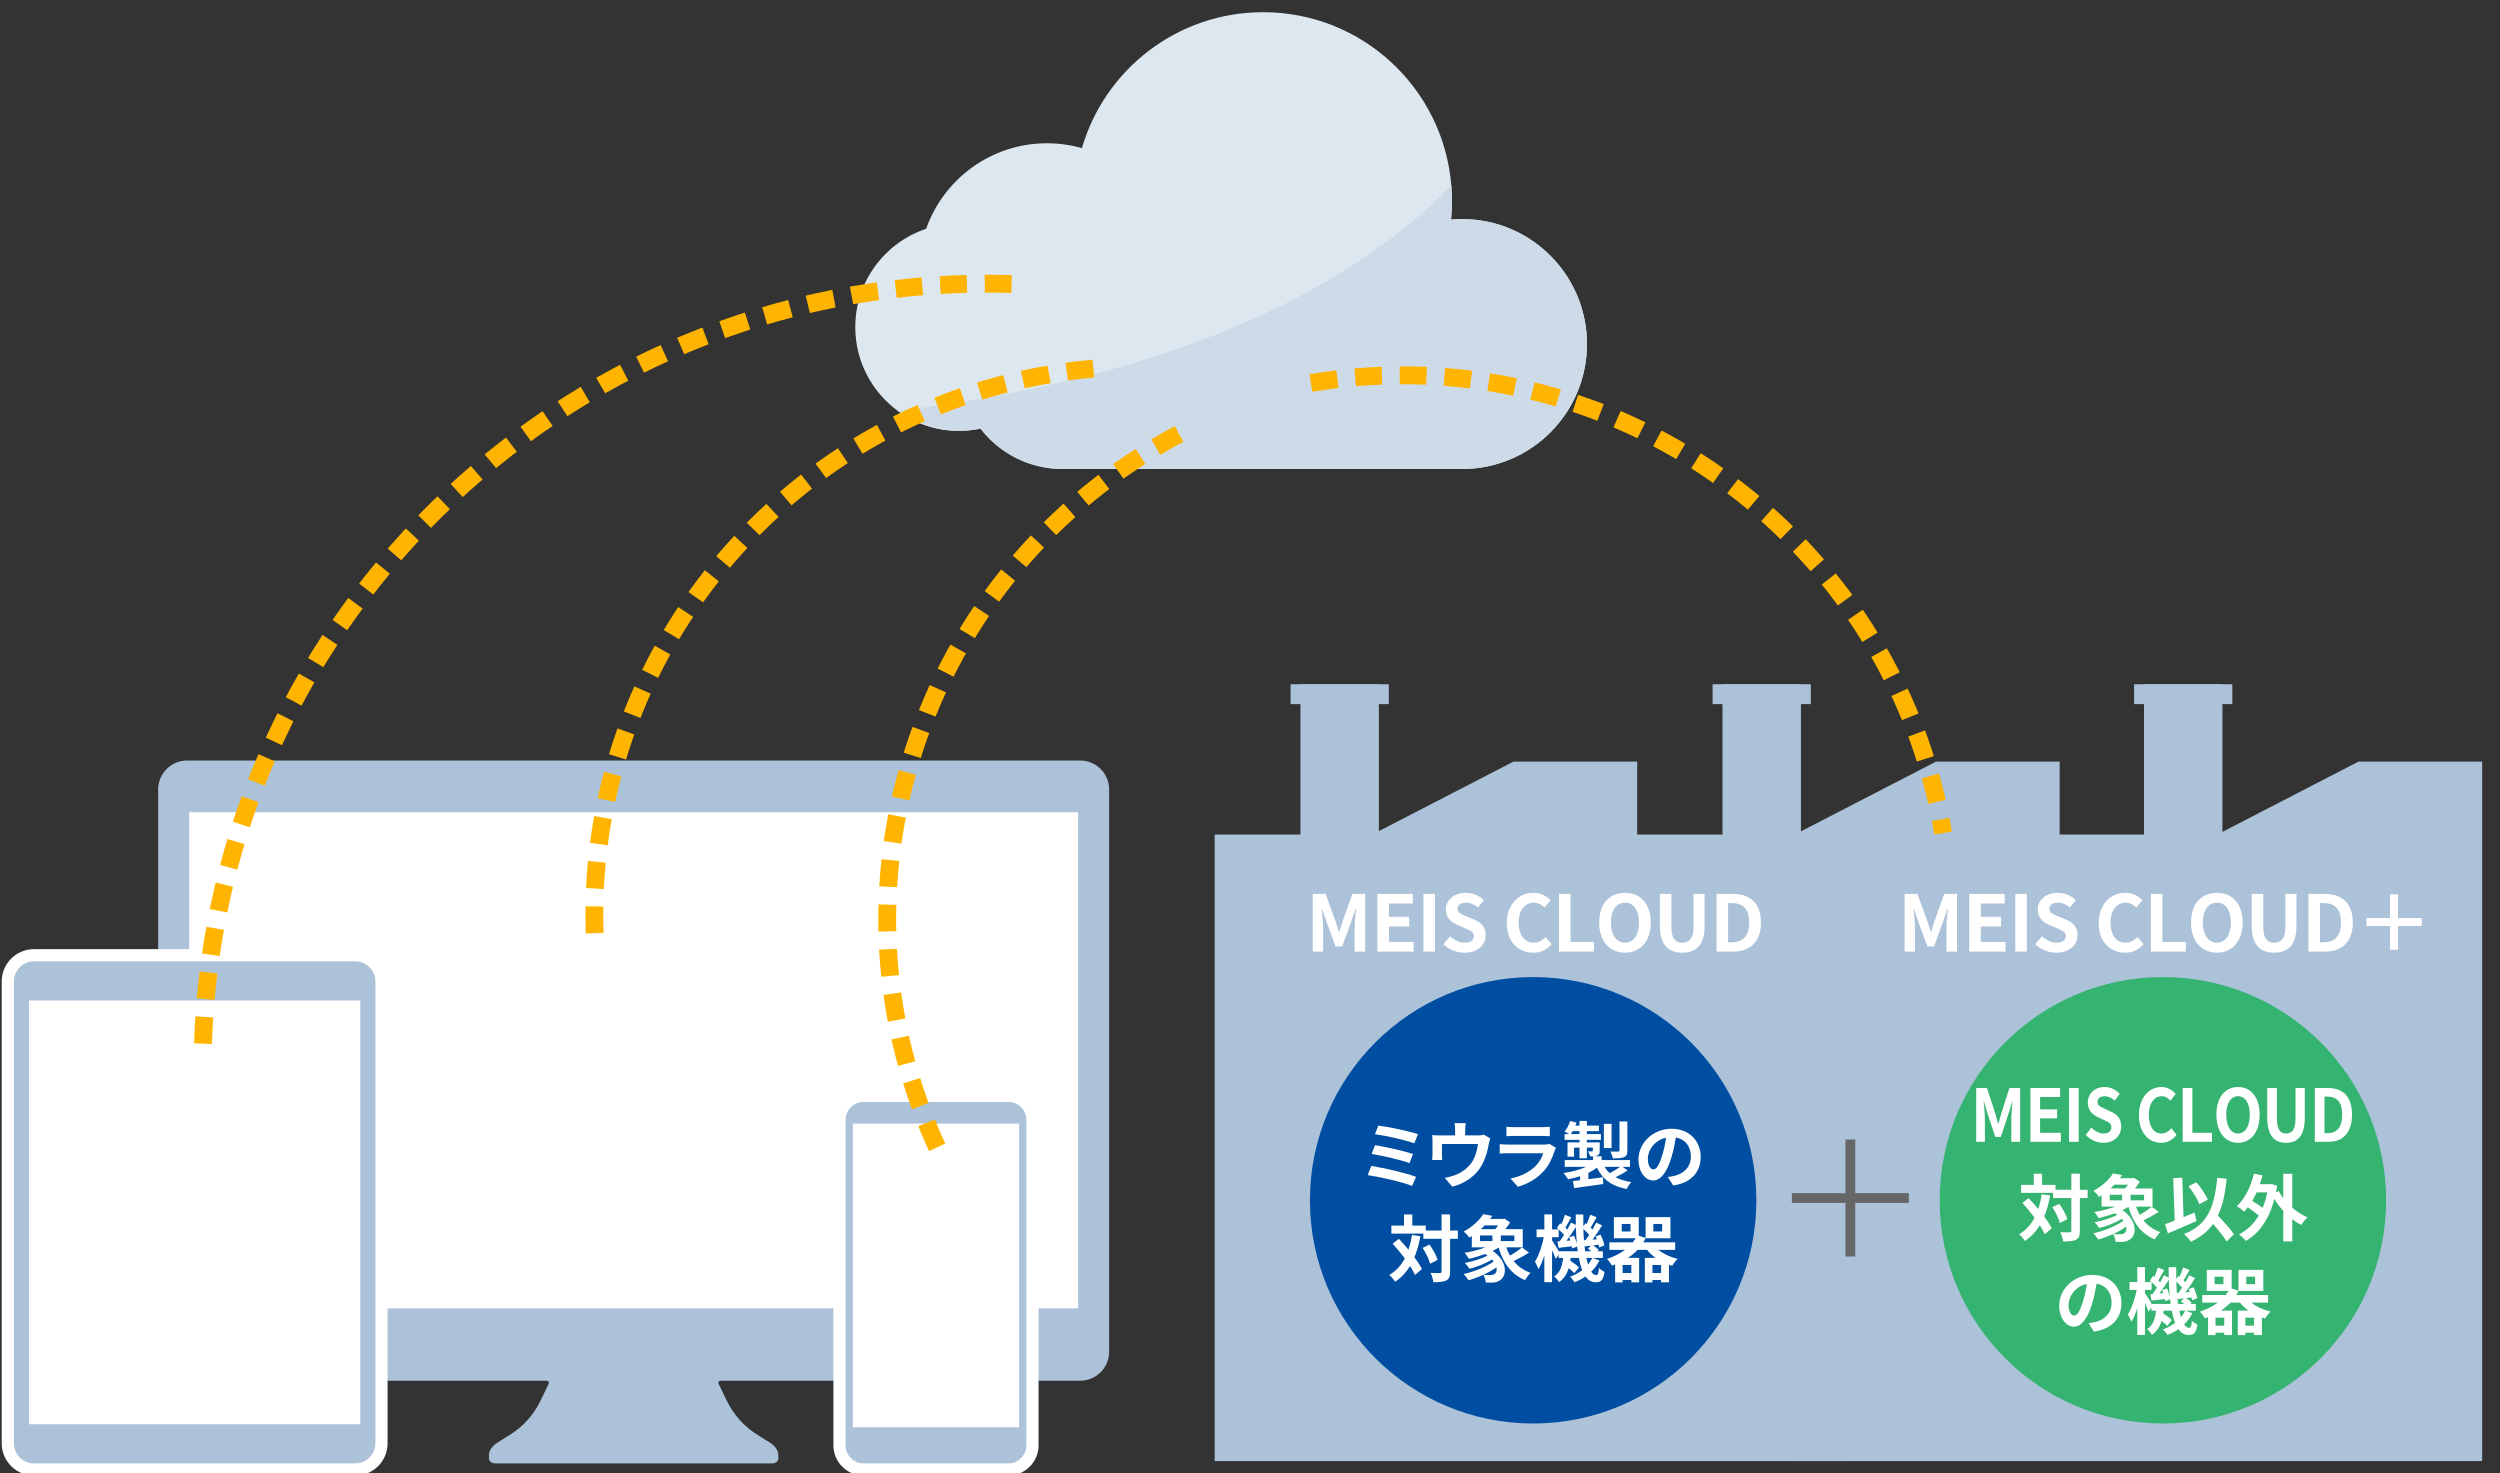 <?xml version="1.0" encoding="utf-8"?>
<!-- Generator: Adobe Illustrator 13.0.0, SVG Export Plug-In  -->
<!DOCTYPE svg PUBLIC "-//W3C//DTD SVG 1.1//EN" "http://www.w3.org/Graphics/SVG/1.1/DTD/svg11.dtd">
<svg version="1.1"
	 xmlns="http://www.w3.org/2000/svg" xmlns:xlink="http://www.w3.org/1999/xlink" xmlns:a="http://ns.adobe.com/AdobeSVGViewerExtensions/3.0/"
	 x="0px" y="0px" width="100%" height="100%" viewBox="0 0 560 330" enable-background="new 0 0 560 330" xml:space="preserve">
<rect x="0" y="0" width="560" height="330" fill="#333333" stroke="none"/>
<defs>
</defs>
<rect fill="none" width="560" height="330"/>
<path fill="#DDE7F0" d="M355.482,77.067c0,15.462-12.537,27.991-27.996,27.991h-89.455c-7.49,0-14.151-3.545-18.396-9.049
	c-1.559,0.333-3.172,0.504-4.829,0.504c-5.124,0-9.859-1.662-13.698-4.471c-5.777-4.224-9.527-11.052-9.527-18.755
	c0-10.262,6.645-18.964,15.873-22.038c3.928-11.158,14.564-19.156,27.072-19.156c2.711,0,5.338,0.38,7.822,1.08
	c5.116-17.593,21.364-30.441,40.605-30.441c22.201,0,40.409,17.11,42.146,38.867c0.095,1.127,0.142,2.271,0.142,3.425
	c0,1.399-0.067,2.787-0.205,4.158c0.808-0.077,1.627-0.11,2.45-0.11C342.945,49.072,355.482,61.609,355.482,77.067z"/>
<path fill="#CDDAE7" d="M355.482,77.067c0,15.462-12.537,27.991-27.996,27.991h-89.455c-7.49,0-14.151-3.545-18.396-9.049
	c-1.559,0.333-3.172,0.504-4.829,0.504c-5.124,0-9.859-1.662-13.698-4.471C266.057,84.066,303.523,63.483,325.1,41.6
	c0.095,1.127,0.142,2.271,0.142,3.425c0,1.399-0.067,2.787-0.205,4.158c0.808-0.077,1.627-0.11,2.45-0.11
	C342.945,49.072,355.482,61.609,355.482,77.067z"/>
<path fill="#ABC2D9" d="M241.963,170.357H41.912c-3.58,0-6.482,2.903-6.482,6.483v125.958c0,3.58,2.902,6.482,6.482,6.482h80.581
	c0.341,0,0.565,0.356,0.417,0.664l-1.801,3.754c-1.52,3.164-3.906,5.832-6.883,7.692l-2.853,1.782
	c-1.041,0.679-1.853,1.672-1.853,2.779v0.694c0,0.71,0.632,1.157,1.39,1.157h62.054c0.758,0,1.389-0.447,1.389-1.157v-0.694
	c0-1.107-0.811-2.101-1.854-2.779l-2.852-1.782c-2.977-1.86-5.363-4.528-6.883-7.692l-1.801-3.754
	c-0.147-0.308,0.076-0.664,0.418-0.664h80.58c3.58,0,6.483-2.902,6.483-6.482V176.841
	C248.446,173.261,245.543,170.357,241.963,170.357z"/>
<rect x="42.375" y="181.936" fill="#FFFFFF" width="199.125" height="111.139"/>
<g>
	<path fill="#ABC2D9" d="M7.612,329.171c-3.233,0-5.864-2.631-5.864-5.864V219.842c0-3.234,2.631-5.865,5.864-5.865h71.977
		c3.233,0,5.864,2.631,5.864,5.865v103.465c0,3.233-2.631,5.864-5.864,5.864H7.612z"/>
	<path fill="#FFFFFF" d="M79.588,215.343c2.484,0,4.498,2.015,4.498,4.499v103.465c0,2.484-2.014,4.498-4.498,4.498H7.613
		c-2.484,0-4.499-2.014-4.499-4.498V219.842c0-2.484,2.015-4.499,4.499-4.499H79.588 M79.588,212.611H7.613
		c-3.986,0-7.23,3.243-7.23,7.23v103.465c0,3.986,3.244,7.23,7.23,7.23h71.975c3.987,0,7.23-3.244,7.23-7.23V219.842
		C86.818,215.854,83.575,212.611,79.588,212.611L79.588,212.611z"/>
</g>
<rect x="6.488" y="224.115" fill="#FFFFFF" width="74.225" height="94.918"/>
<g>
	<path fill="#ABC2D9" d="M193.465,329.171c-2.985,0-5.416-2.429-5.416-5.415v-72.875c0-2.985,2.431-5.414,5.416-5.414h32.39
		c2.985,0,5.414,2.429,5.414,5.414v72.875c0,2.986-2.429,5.415-5.414,5.415H193.465z"/>
	<path fill="#FFFFFF" d="M225.854,246.832c2.235,0,4.048,1.812,4.048,4.049v72.875c0,2.236-1.812,4.049-4.048,4.049h-32.39
		c-2.235,0-4.049-1.812-4.049-4.049v-72.875c0-2.236,1.813-4.049,4.049-4.049H225.854 M225.854,244.1h-32.39
		c-3.738,0-6.78,3.043-6.78,6.781v72.875c0,3.74,3.042,6.781,6.78,6.781h32.39c3.738,0,6.78-3.041,6.78-6.781v-72.875
		C232.635,247.143,229.593,244.1,225.854,244.1L225.854,244.1z"/>
</g>
<rect x="191.035" y="251.69" fill="#FFFFFF" width="37.248" height="68.018"/>
<rect x="291.301" y="153.273" fill="#ABC2D9" width="17.566" height="100.552"/>
<rect x="289.084" y="153.273" fill="#ABC2D9" width="22" height="4.451"/>
<rect x="385.841" y="153.273" fill="#ABC2D9" width="17.567" height="100.552"/>
<rect x="383.625" y="153.273" fill="#ABC2D9" width="22" height="4.451"/>
<rect x="480.256" y="153.273" fill="#ABC2D9" width="17.566" height="100.552"/>
<rect x="478.039" y="153.273" fill="#ABC2D9" width="22" height="4.451"/>
<polygon fill="#ABC2D9" points="528.285,170.605 496.682,186.928 476.572,186.928 461.363,186.928 461.363,170.605 433.648,170.605 
	402.045,186.928 402.045,327.273 556,327.273 556,170.605 "/>
<polygon fill="#ABC2D9" points="366.727,186.928 366.727,170.605 339.01,170.605 307.392,186.928 272.089,186.928 272.089,327.273 
	414.045,327.273 414.045,186.928 "/>
<rect x="401.377" y="267.268" fill="#666666" width="26.207" height="2.184"/>
<rect x="413.389" y="255.256" fill="#666666" width="2.185" height="26.207"/>
<g>
	<g>
		<path fill="#FFFFFF" d="M426.637,200.23h2.865l2.201,6.045c0.28,0.803,0.524,1.659,0.786,2.498h0.088
			c0.279-0.839,0.507-1.695,0.786-2.498l2.148-6.045h2.866v12.928h-2.359v-5.398c0-1.223,0.192-3.022,0.314-4.245h-0.069
			l-1.049,3.04l-1.991,5.434h-1.485l-2.009-5.434l-1.031-3.04h-0.069c0.122,1.223,0.332,3.022,0.332,4.245v5.398h-2.324V200.23z"/>
		<path fill="#FFFFFF" d="M441.12,200.23h7.932v2.148h-5.346v2.987h4.542v2.167h-4.542v3.459h5.538v2.166h-8.124V200.23z"/>
		<path fill="#FFFFFF" d="M451.429,200.23h2.586v12.928h-2.586V200.23z"/>
		<path fill="#FFFFFF" d="M455.9,211.517l1.485-1.782c0.926,0.855,2.149,1.433,3.285,1.433c1.345,0,2.062-0.577,2.062-1.485
			c0-0.961-0.786-1.258-1.939-1.747l-1.729-0.733c-1.311-0.542-2.621-1.59-2.621-3.477c0-2.114,1.852-3.739,4.473-3.739
			c1.503,0,3.005,0.594,4.054,1.659l-1.311,1.625c-0.821-0.681-1.678-1.065-2.743-1.065c-1.136,0-1.869,0.507-1.869,1.362
			c0,0.927,0.926,1.259,2.026,1.695l1.694,0.717c1.573,0.646,2.604,1.642,2.604,3.512c0,2.113-1.765,3.913-4.752,3.913
			C458.889,213.403,457.159,212.722,455.9,211.517z"/>
		<path fill="#FFFFFF" d="M470.104,206.747c0-4.264,2.743-6.762,6.01-6.762c1.643,0,2.953,0.786,3.792,1.659l-1.363,1.643
			c-0.646-0.629-1.397-1.083-2.376-1.083c-1.957,0-3.424,1.677-3.424,4.455c0,2.813,1.327,4.508,3.371,4.508
			c1.102,0,1.975-0.524,2.674-1.275l1.362,1.607c-1.065,1.24-2.445,1.904-4.123,1.904
			C472.76,213.403,470.104,211.062,470.104,206.747z"/>
		<path fill="#FFFFFF" d="M481.793,200.23h2.586v10.762h5.241v2.166h-7.827V200.23z"/>
		<path fill="#FFFFFF" d="M490.791,206.642c0-4.21,2.358-6.656,5.783-6.656c3.424,0,5.783,2.464,5.783,6.656
			c0,4.193-2.359,6.762-5.783,6.762C493.149,213.403,490.791,210.835,490.791,206.642z M499.719,206.642
			c0-2.777-1.223-4.438-3.145-4.438s-3.145,1.66-3.145,4.438c0,2.761,1.223,4.525,3.145,4.525S499.719,209.402,499.719,206.642z"/>
		<path fill="#FFFFFF" d="M504.383,207.341v-7.11h2.586v7.338c0,2.69,0.926,3.599,2.446,3.599c1.537,0,2.516-0.908,2.516-3.599
			v-7.338h2.481v7.11c0,4.298-1.835,6.062-4.997,6.062C506.271,213.403,504.383,211.639,504.383,207.341z"/>
		<path fill="#FFFFFF" d="M517.085,200.23h3.547c3.948,0,6.395,2.044,6.395,6.411c0,4.351-2.446,6.517-6.255,6.517h-3.687V200.23z
			 M520.475,211.08c2.411,0,3.913-1.293,3.913-4.438c0-3.162-1.502-4.351-3.913-4.351h-0.804v8.789H520.475z"/>
		<path fill="#FFFFFF" d="M542.471,207.428h-5.311v5.312h-1.782v-5.312h-5.312v-1.781h5.312v-5.312h1.782v5.312h5.311V207.428z"/>
	</g>
</g>
<g>
	<g>
		<path fill="#FFFFFF" d="M294.058,200.23h2.865l2.201,6.045c0.28,0.803,0.524,1.659,0.786,2.498h0.088
			c0.279-0.839,0.507-1.695,0.786-2.498l2.148-6.045h2.866v12.928h-2.359v-5.398c0-1.223,0.192-3.022,0.314-4.245h-0.069
			l-1.049,3.04l-1.991,5.434h-1.485l-2.009-5.434l-1.031-3.04h-0.069c0.122,1.223,0.331,3.022,0.331,4.245v5.398h-2.323V200.23z"/>
		<path fill="#FFFFFF" d="M308.541,200.23h7.932v2.148h-5.346v2.987h4.542v2.167h-4.542v3.459h5.538v2.166h-8.124V200.23z"/>
		<path fill="#FFFFFF" d="M318.85,200.23h2.586v12.928h-2.586V200.23z"/>
		<path fill="#FFFFFF" d="M323.321,211.517l1.485-1.782c0.926,0.855,2.149,1.433,3.285,1.433c1.345,0,2.062-0.577,2.062-1.485
			c0-0.961-0.786-1.258-1.939-1.747l-1.729-0.733c-1.311-0.542-2.621-1.59-2.621-3.477c0-2.114,1.852-3.739,4.473-3.739
			c1.503,0,3.005,0.594,4.054,1.659l-1.311,1.625c-0.821-0.681-1.678-1.065-2.743-1.065c-1.136,0-1.869,0.507-1.869,1.362
			c0,0.927,0.926,1.259,2.026,1.695l1.694,0.717c1.573,0.646,2.604,1.642,2.604,3.512c0,2.113-1.765,3.913-4.752,3.913
			C326.31,213.403,324.58,212.722,323.321,211.517z"/>
		<path fill="#FFFFFF" d="M337.525,206.747c0-4.264,2.743-6.762,6.01-6.762c1.643,0,2.953,0.786,3.792,1.659l-1.363,1.643
			c-0.646-0.629-1.397-1.083-2.376-1.083c-1.957,0-3.424,1.677-3.424,4.455c0,2.813,1.327,4.508,3.371,4.508
			c1.102,0,1.975-0.524,2.674-1.275l1.362,1.607c-1.065,1.24-2.445,1.904-4.123,1.904
			C340.181,213.403,337.525,211.062,337.525,206.747z"/>
		<path fill="#FFFFFF" d="M349.214,200.23h2.586v10.762h5.241v2.166h-7.827V200.23z"/>
		<path fill="#FFFFFF" d="M358.212,206.642c0-4.21,2.358-6.656,5.783-6.656c3.424,0,5.783,2.464,5.783,6.656
			c0,4.193-2.359,6.762-5.783,6.762C360.57,213.403,358.212,210.835,358.212,206.642z M367.14,206.642
			c0-2.777-1.223-4.438-3.145-4.438s-3.145,1.66-3.145,4.438c0,2.761,1.223,4.525,3.145,4.525S367.14,209.402,367.14,206.642z"/>
		<path fill="#FFFFFF" d="M371.804,207.341v-7.11h2.586v7.338c0,2.69,0.927,3.599,2.446,3.599c1.537,0,2.516-0.908,2.516-3.599
			v-7.338h2.481v7.11c0,4.298-1.835,6.062-4.997,6.062C373.691,213.403,371.804,211.639,371.804,207.341z"/>
		<path fill="#FFFFFF" d="M384.506,200.23h3.547c3.948,0,6.395,2.044,6.395,6.411c0,4.351-2.446,6.517-6.255,6.517h-3.687V200.23z
			 M387.896,211.08c2.411,0,3.913-1.293,3.913-4.438c0-3.162-1.502-4.351-3.913-4.351h-0.804v8.789H387.896z"/>
	</g>
</g>
<path fill="none" stroke="#FFB500" stroke-width="4" stroke-miterlimit="10" stroke-dasharray="6,4" d="M293.645,85.792
	C360.59,74.52,423.996,119.65,435.27,186.596"/>
<path fill="none" stroke="#FFB500" stroke-width="4" stroke-miterlimit="10" stroke-dasharray="6,4" d="M244.909,82.561
	c-66.017,6.016-115.065,63.175-111.604,128.807"/>
<path fill="none" stroke="#FFB500" stroke-width="4" stroke-miterlimit="10" stroke-dasharray="6,4" d="M226.588,63.617
	c-97.094-2.942-178.189,73.381-181.132,170.474"/>
<path fill="none" stroke="#FFB500" stroke-width="4" stroke-miterlimit="10" stroke-dasharray="6,4" d="M264.113,97.21
	c-58.418,30.966-81.615,102.343-53.413,161.456"/>
<circle fill="#34B371" cx="484.49" cy="268.865" r="50"/>
<path fill="#FFFFFF" d="M442.671,243.715h2.402l1.846,5.634c0.234,0.749,0.439,1.546,0.659,2.328h0.073
	c0.234-0.782,0.425-1.579,0.659-2.328l1.802-5.634h2.402v12.048h-1.978v-5.03c0-1.14,0.161-2.816,0.264-3.957h-0.059l-0.879,2.833
	l-1.67,5.063h-1.245l-1.685-5.063l-0.864-2.833h-0.059c0.103,1.141,0.278,2.817,0.278,3.957v5.03h-1.948V243.715z"/>
<path fill="#FFFFFF" d="M454.816,243.715h6.65v2.003h-4.482v2.784h3.809v2.019h-3.809v3.224h4.644v2.019h-6.812V243.715z"/>
<path fill="#FFFFFF" d="M463.461,243.715h2.168v12.048h-2.168V243.715z"/>
<path fill="#FFFFFF" d="M467.211,254.232l1.245-1.66c0.776,0.798,1.802,1.335,2.754,1.335c1.128,0,1.729-0.537,1.729-1.384
	c0-0.896-0.659-1.173-1.626-1.629l-1.45-0.684c-1.099-0.504-2.197-1.481-2.197-3.24c0-1.97,1.553-3.483,3.75-3.483
	c1.26,0,2.52,0.554,3.398,1.547l-1.099,1.514c-0.688-0.635-1.406-0.993-2.3-0.993c-0.952,0-1.567,0.473-1.567,1.27
	c0,0.863,0.776,1.173,1.699,1.58l1.421,0.667c1.318,0.603,2.183,1.53,2.183,3.272c0,1.971-1.479,3.647-3.984,3.647
	C469.716,255.991,468.266,255.356,467.211,254.232z"/>
<path fill="#FFFFFF" d="M479.122,249.788c0-3.973,2.3-6.301,5.039-6.301c1.377,0,2.476,0.732,3.179,1.547l-1.143,1.53
	c-0.542-0.586-1.172-1.01-1.992-1.01c-1.641,0-2.871,1.563-2.871,4.152c0,2.621,1.113,4.2,2.827,4.2
	c0.923,0,1.655-0.488,2.241-1.188l1.143,1.498c-0.894,1.155-2.051,1.774-3.457,1.774
	C481.349,255.991,479.122,253.81,479.122,249.788z"/>
<path fill="#FFFFFF" d="M488.924,243.715h2.168v10.029h4.395v2.019h-6.562V243.715z"/>
<path fill="#FFFFFF" d="M496.469,249.69c0-3.924,1.978-6.203,4.849-6.203s4.849,2.296,4.849,6.203s-1.978,6.301-4.849,6.301
	S496.469,253.598,496.469,249.69z M503.954,249.69c0-2.589-1.025-4.136-2.637-4.136s-2.637,1.547-2.637,4.136
	c0,2.572,1.025,4.217,2.637,4.217S503.954,252.263,503.954,249.69z"/>
<path fill="#FFFFFF" d="M507.867,250.342v-6.627h2.168v6.838c0,2.508,0.776,3.354,2.051,3.354c1.289,0,2.109-0.847,2.109-3.354
	v-6.838h2.08v6.627c0,4.005-1.538,5.649-4.189,5.649C509.449,255.991,507.867,254.347,507.867,250.342z"/>
<path fill="#FFFFFF" d="M518.519,243.715h2.974c3.311,0,5.361,1.905,5.361,5.976c0,4.054-2.051,6.072-5.244,6.072h-3.091V243.715z
	 M521.36,253.825c2.021,0,3.281-1.204,3.281-4.135c0-2.947-1.26-4.054-3.281-4.054h-0.674v8.188H521.36z"/>
<path fill="#FFFFFF" d="M459.228,267.771c-0.31,1.758-0.749,3.337-1.335,4.737c0.716,0.944,1.303,1.856,1.677,2.638l-1.547,1.318
	c-0.26-0.586-0.635-1.27-1.106-2.002c-0.863,1.433-1.971,2.604-3.338,3.517c-0.229-0.391-0.896-1.156-1.303-1.515
	c1.515-0.879,2.638-2.133,3.468-3.695c-0.862-1.156-1.823-2.312-2.719-3.305l1.384-1.092c0.7,0.75,1.449,1.58,2.149,2.442
	c0.342-1.009,0.603-2.1,0.781-3.288L459.228,267.771z M467.629,268.373h-1.742v7.327c0,1.091-0.195,1.66-0.814,1.97
	c-0.618,0.342-1.579,0.424-2.931,0.424c-0.064-0.57-0.342-1.498-0.618-2.084c0.911,0.049,1.791,0.032,2.067,0.032
	c0.293,0,0.391-0.081,0.391-0.342v-7.327h-4.086v-1.172h-7.164v-1.791h2.833v-2.49h1.855v2.49h3.013v1.107h3.549v-3.614h1.905v3.614
	h1.742V268.373z M461.279,269.66c0.765,1.074,1.546,2.475,1.807,3.435l-1.677,0.863c-0.244-0.961-0.944-2.442-1.677-3.55
	L461.279,269.66z"/>
<path fill="#FFFFFF" d="M483.566,271.451c-1.075,0.699-2.361,1.399-3.436,1.904c0.96,1.188,2.214,2.101,3.777,2.638
	c-0.407,0.391-0.961,1.14-1.237,1.628c-3.094-1.27-4.885-3.81-5.91-7.277c-0.424,0.261-0.88,0.505-1.352,0.732
	c3.321,2.23,3.321,5.52,1.661,6.578c-0.636,0.406-1.107,0.521-1.889,0.537c-0.392,0-0.863-0.017-1.303-0.033
	c-0.033-0.537-0.212-1.221-0.554-1.726c-1.091,0.505-2.247,0.928-3.305,1.222c-0.261-0.392-0.749-1.043-1.091-1.4
	c2.344-0.521,5.079-1.612,6.707-2.801c-0.098-0.146-0.211-0.293-0.342-0.439c-1.465,0.896-3.402,1.66-5.063,2.067
	c-0.244-0.391-0.7-0.977-1.042-1.302c1.727-0.326,3.729-0.929,5.08-1.661c-0.163-0.114-0.342-0.228-0.521-0.342
	c-1.204,0.439-2.475,0.813-3.63,1.091c-0.195-0.326-0.668-1.042-0.978-1.367c1.579-0.261,3.272-0.685,4.689-1.222h-3.077v-2.523
	c-0.18,0.13-0.358,0.244-0.554,0.358c-0.276-0.424-0.879-1.074-1.286-1.368c2.067-1.091,3.565-2.589,4.412-3.907l2.019,0.391
	c-0.162,0.229-0.325,0.456-0.488,0.684h2.865l0.293-0.081l1.319,0.863c-0.293,0.472-0.668,1.009-1.091,1.514h3.924v4.07h-3.696
	c0.229,0.651,0.505,1.271,0.831,1.856c0.96-0.537,2.002-1.254,2.702-1.824L483.566,271.451z M472.576,268.878h2.784v-1.253h-2.784
	V268.878z M473.618,265.361c-0.261,0.293-0.554,0.57-0.863,0.847h3.24c0.229-0.261,0.456-0.554,0.651-0.847H473.618z
	 M476.272,274.772c-0.863,0.603-1.873,1.172-2.915,1.644c0.554,0.065,1.091,0.065,1.498,0.065c0.391,0,0.732-0.032,0.993-0.244
	C476.239,275.993,476.419,275.439,476.272,274.772z M480.277,267.625h-3.028v1.253h3.028V267.625z"/>
<path fill="#FFFFFF" d="M492.014,273.519c-2.148,0.96-4.559,1.986-6.398,2.751l-0.651-2.067c0.619-0.212,1.352-0.472,2.166-0.798
	l-0.326-9.508l2.02-0.082l0.293,8.809c0.813-0.342,1.645-0.684,2.458-1.01L492.014,273.519z M498.755,278.094
	c-0.603-1.059-1.84-2.557-3.045-3.924c-1.188,1.693-2.801,2.995-4.949,3.956c-0.277-0.423-1.075-1.303-1.547-1.71
	c5.161-1.953,6.838-5.894,7.44-12.585l2.133,0.195c-0.342,3.338-0.928,6.057-1.986,8.271c1.352,1.4,2.865,3.045,3.614,4.185
	L498.755,278.094z M492.649,269.741c-0.407-1.123-1.449-2.833-2.427-4.038l1.759-0.879c1.059,1.188,2.084,2.784,2.572,3.907
	L492.649,269.741z"/>
<path fill="#FFFFFF" d="M513.47,270.522c1.042,0.912,2.214,1.661,3.402,2.182c-0.472,0.407-1.091,1.188-1.416,1.693
	c-0.684-0.358-1.352-0.798-1.986-1.286v4.966h-2.019v-6.854c-0.732-0.798-1.4-1.693-1.986-2.621
	c-1.222,4.607-3.484,7.717-6.383,9.361c-0.325-0.423-1.074-1.14-1.546-1.449c1.79-0.928,3.272-2.328,4.412-4.217
	c-0.636-0.586-1.58-1.286-2.442-1.855c-0.261,0.358-0.537,0.667-0.83,0.961c-0.342-0.326-1.14-0.961-1.612-1.238
	c1.791-1.628,3.109-4.347,3.826-7.261l1.921,0.374c-0.179,0.684-0.374,1.335-0.603,1.986h2.264l0.342-0.064l1.27,0.439
	c-0.081,0.488-0.162,0.96-0.244,1.416l0.603-0.228c0.277,0.521,0.619,1.058,1.01,1.562v-5.454h2.019V270.522z M505.476,267.104
	c-0.293,0.668-0.618,1.286-0.977,1.889c0.813,0.473,1.677,1.059,2.328,1.579c0.439-1.042,0.781-2.198,1.042-3.468H505.476z"/>
<path fill="#FFFFFF" d="M467.839,296.387c0.619-0.082,1.075-0.163,1.498-0.261c2.068-0.489,3.663-1.971,3.663-4.314
	c0-2.23-1.204-3.892-3.37-4.266c-0.228,1.367-0.504,2.865-0.96,4.379c-0.961,3.257-2.361,5.243-4.119,5.243
	c-1.775,0-3.289-1.971-3.289-4.689c0-3.712,3.24-6.903,7.424-6.903c3.989,0,6.513,2.784,6.513,6.301
	c0,3.387-2.084,5.796-6.154,6.415L467.839,296.387z M466.586,291.502c0.374-1.188,0.667-2.572,0.862-3.907
	c-2.67,0.554-4.086,2.897-4.086,4.673c0,1.628,0.651,2.426,1.253,2.426C465.283,294.693,465.935,293.684,466.586,291.502z"/>
<path fill="#FFFFFF" d="M491.088,294.155c-0.473,0.944-1.091,1.791-1.84,2.524c0.325,0.488,0.684,0.748,1.091,0.748
	s0.554-0.309,0.635-1.595c0.358,0.374,0.879,0.7,1.254,0.879c-0.293,1.84-0.749,2.328-2.02,2.328c-0.911,0-1.644-0.472-2.23-1.303
	c-0.748,0.521-1.579,0.944-2.458,1.286c-0.212-0.357-0.684-0.928-1.01-1.237c1.026-0.374,1.938-0.862,2.72-1.465
	c-0.31-0.782-0.554-1.693-0.749-2.735h-1.84c-0.017,0.212-0.049,0.423-0.082,0.618c0.717,0.473,1.515,1.059,1.938,1.498
	l-1.042,1.286c-0.276-0.309-0.749-0.716-1.253-1.106c-0.375,1.237-1.01,2.328-2.166,3.126c-0.212-0.391-0.7-0.993-1.091-1.271
	c1.433-0.96,1.84-2.507,2.003-4.151h-1.01v-0.732l-0.651,0.96c-0.162-0.488-0.488-1.237-0.813-1.953v7.163h-1.727v-6.008
	c-0.374,1.188-0.813,2.279-1.302,3.062c-0.18-0.505-0.554-1.205-0.814-1.645c0.847-1.286,1.612-3.55,1.986-5.487h-1.611v-1.758
	h1.741v-3.354h1.727v3.354h1.448c-0.113-0.114-0.244-0.212-0.357-0.31l0.716-1.059l0.277,0.212c0.309-0.684,0.618-1.498,0.798-2.1
	l1.433,0.553c-0.456,0.781-0.929,1.678-1.319,2.328c0.146,0.146,0.293,0.293,0.407,0.424c0.326-0.554,0.603-1.091,0.83-1.579
	l1.091,0.537c-0.016-0.766-0.032-1.547-0.032-2.345h1.71c-0.017,0.912-0.017,1.791,0,2.654l0.472-0.685l0.261,0.196
	c0.31-0.668,0.618-1.482,0.798-2.101l1.449,0.554c-0.456,0.813-0.929,1.693-1.336,2.328c0.146,0.146,0.294,0.293,0.424,0.423
	c0.31-0.537,0.603-1.091,0.83-1.562l1.319,0.651c-0.651,1.025-1.434,2.214-2.149,3.174l0.977-0.064
	c-0.081-0.229-0.179-0.456-0.276-0.668l1.091-0.391c0.374,0.766,0.749,1.775,0.847,2.41l-1.156,0.488
	c-0.032-0.18-0.065-0.407-0.13-0.635l-1.205,0.162c0.472,0.31,0.977,0.717,1.237,1.026l-0.31,0.276h1.237v1.498h-2.279
	L491.088,294.155z M486.22,292.088c-0.032-0.342-0.081-0.7-0.131-1.059l-1.106,0.439c-0.017-0.146-0.033-0.309-0.065-0.488
	c-1.059,0.114-2.067,0.244-2.979,0.342l-0.261-1.433l0.505-0.032c0.31-0.424,0.651-0.912,0.978-1.433
	c-0.31-0.374-0.766-0.83-1.205-1.205v1.726h-1.481v0.7c0.342,0.505,1.123,1.759,1.514,2.442H486.22z M485.405,288.604
	c0.261,0.554,0.505,1.254,0.635,1.824c-0.113-1.189-0.195-2.442-0.228-3.745c-0.651,1.01-1.416,2.149-2.116,3.061l0.879-0.064
	c-0.081-0.261-0.163-0.505-0.261-0.733L485.405,288.604z M487.978,289.597c0.261-0.342,0.538-0.749,0.814-1.172
	c-0.342-0.424-0.83-0.912-1.303-1.319c0.017,0.88,0.065,1.71,0.131,2.524L487.978,289.597z M489.28,292.088
	c-0.244-0.212-0.521-0.423-0.781-0.603l0.732-0.635c-0.505,0.049-0.977,0.114-1.433,0.163l-0.098-0.456
	c0.049,0.537,0.114,1.042,0.195,1.53H489.28z M488.157,293.586c0.114,0.537,0.244,1.042,0.374,1.481
	c0.375-0.456,0.7-0.944,0.944-1.481H488.157z"/>
<path fill="#FFFFFF" d="M504.289,291.778c1.14,0.912,2.67,1.628,4.314,2.02c-0.424,0.374-0.944,1.091-1.222,1.546
	c-0.244-0.064-0.488-0.146-0.716-0.228v3.94h-1.774v-0.521h-1.938v0.537h-1.693v-5.503h2.409c-0.732-0.521-1.384-1.123-1.921-1.791
	h-2.116c-0.636,0.668-1.352,1.271-2.149,1.791h2.491v5.487h-1.742v-0.521h-1.954v0.537h-1.677v-4.037
	c-0.228,0.098-0.456,0.179-0.7,0.26c-0.228-0.406-0.765-1.155-1.14-1.481c1.53-0.505,2.898-1.188,4.038-2.035h-3.484v-1.693h5.259
	c0.228-0.293,0.439-0.603,0.635-0.911h-4.884v-4.722h5.567v4.151l1.531,0.521v-4.673h5.567v4.722h-5.567v-0.017
	c-0.147,0.325-0.326,0.635-0.505,0.928h7.131v1.693H504.289z M498.053,285.967h-1.97v1.692h1.97V285.967z M498.232,295.165h-1.954
	v1.791h1.954V295.165z M504.892,296.956v-1.791h-1.938v1.791H504.892z M503.165,287.659h1.971v-1.692h-1.971V287.659z"/>
<circle fill="#004EA2" cx="343.425" cy="268.865" r="50"/>
<path fill="#FFFFFF" d="M317.202,263.615l-0.896,2.035c-2.197-0.912-7.343-2.035-9.947-2.426l0.813-2.052
	C309.957,261.597,314.972,262.769,317.202,263.615z M316.519,258.503l-0.798,2.035c-1.872-0.716-6.04-1.66-8.466-2.052l0.749-1.97
	C310.332,256.907,314.467,257.787,316.519,258.503z M317.626,254.059l-0.831,2.035c-1.889-0.7-6.512-1.742-8.808-2.035l0.765-1.922
	C310.885,252.397,315.574,253.342,317.626,254.059z"/>
<path fill="#FFFFFF" d="M333.808,255.019c-0.131,0.358-0.261,0.978-0.326,1.303c-0.276,1.563-0.716,3.126-1.514,4.607
	c-1.303,2.41-3.745,4.136-6.643,4.885l-1.693-1.954c0.732-0.13,1.628-0.374,2.296-0.635c1.351-0.505,2.783-1.465,3.695-2.784
	c0.83-1.188,1.254-2.735,1.449-4.185h-8.075v2.377c0,0.375,0.016,0.88,0.049,1.205h-2.247c0.049-0.407,0.081-0.928,0.081-1.367
	v-2.816c0-0.358-0.016-1.01-0.081-1.4c0.569,0.064,1.042,0.081,1.66,0.081h3.484v-1.254c0-0.455-0.016-0.798-0.13-1.497h2.507
	c-0.081,0.699-0.113,1.042-0.113,1.497v1.254h2.833c0.684,0,1.074-0.081,1.351-0.179L333.808,255.019z"/>
<path fill="#FFFFFF" d="M348.523,257.119c-0.113,0.212-0.244,0.505-0.309,0.684c-0.489,1.579-1.188,3.159-2.41,4.51
	c-1.645,1.824-3.729,2.931-5.812,3.518l-1.628-1.84c2.459-0.505,4.412-1.58,5.649-2.85c0.88-0.896,1.384-1.905,1.677-2.816h-7.863
	c-0.391,0-1.205,0.016-1.889,0.081v-2.116c0.684,0.064,1.384,0.098,1.889,0.098h8.06c0.521,0,0.96-0.065,1.188-0.163
	L348.523,257.119z M337.437,252.397c0.456,0.065,1.14,0.081,1.693,0.081h6.268c0.505,0,1.303-0.016,1.759-0.081v2.101
	c-0.439-0.033-1.205-0.049-1.791-0.049h-6.235c-0.521,0-1.222,0.016-1.693,0.049V252.397z"/>
<path fill="#FFFFFF" d="M364.574,262.199c-0.83,0.553-1.823,1.091-2.686,1.498c0.977,0.521,2.148,0.879,3.532,1.09
	c-0.374,0.375-0.83,1.075-1.058,1.547c-3.387-0.651-5.422-2.182-6.643-4.77c-0.57,0.423-1.222,0.813-1.922,1.155v1.417
	c1.059-0.131,2.166-0.277,3.257-0.424l0.064,1.515c-2.295,0.325-4.721,0.651-6.512,0.911l-0.277-1.579
	c0.473-0.049,1.026-0.114,1.612-0.179v-0.912c-0.863,0.293-1.775,0.521-2.687,0.684c-0.229-0.406-0.684-1.042-1.025-1.4
	c1.79-0.244,3.63-0.716,5.03-1.367h-4.754v-1.53h6.333v-0.83c-0.195,0-0.407,0-0.651,0c-0.081-0.375-0.309-0.814-0.472-1.124
	c0.374,0.017,0.766,0.017,0.879,0.017c0.146,0,0.195-0.049,0.195-0.179v-0.668h-1.335v2.377h-1.645v-2.377h-1.221v2.019h-1.466
	v-3.19h2.687v-0.57h-3.337v-1.303h0.993c-0.326-0.195-0.749-0.439-1.01-0.569c0.537-0.619,0.993-1.498,1.27-2.345l1.417,0.358
	c-0.082,0.228-0.163,0.439-0.261,0.667h0.928v-1.042h1.645v1.042h2.703v1.238h-2.703v0.65h3.143v1.303h-3.143v0.57h2.882v1.84
	c0,0.618-0.114,0.911-0.537,1.106c-0.212,0.098-0.473,0.146-0.766,0.163h1.727v0.847h6.35v1.53h-1.629L364.574,262.199z
	 M353.812,254.025v-0.65h-1.547c-0.13,0.228-0.26,0.455-0.406,0.65H353.812z M360.993,257.168h-1.727v-5.422h1.727V257.168z
	 M359.43,261.385c0.31,0.521,0.7,0.993,1.156,1.4c0.765-0.391,1.66-0.928,2.312-1.4H359.43z M364.525,257.722
	c0,0.83-0.162,1.237-0.748,1.481c-0.57,0.244-1.368,0.261-2.491,0.261c-0.082-0.456-0.342-1.107-0.57-1.53
	c0.732,0.032,1.515,0.032,1.742,0.016c0.244,0,0.31-0.064,0.31-0.276v-6.464h1.758V257.722z"/>
<path fill="#FFFFFF" d="M373.593,263.648c0.619-0.082,1.075-0.163,1.498-0.261c2.068-0.489,3.663-1.971,3.663-4.314
	c0-2.23-1.204-3.892-3.37-4.266c-0.228,1.367-0.504,2.865-0.96,4.379c-0.961,3.257-2.361,5.243-4.119,5.243
	c-1.775,0-3.289-1.971-3.289-4.689c0-3.712,3.24-6.903,7.424-6.903c3.989,0,6.513,2.784,6.513,6.301
	c0,3.387-2.084,5.796-6.154,6.415L373.593,263.648z M372.34,258.764c0.374-1.188,0.667-2.572,0.862-3.907
	c-2.67,0.554-4.086,2.897-4.086,4.673c0,1.628,0.651,2.426,1.253,2.426C371.037,261.955,371.688,260.945,372.34,258.764z"/>
<path fill="#FFFFFF" d="M318.162,276.894c-0.31,1.758-0.749,3.337-1.335,4.737c0.716,0.944,1.303,1.856,1.677,2.638l-1.547,1.319
	c-0.26-0.587-0.635-1.271-1.106-2.003c-0.863,1.433-1.971,2.604-3.338,3.517c-0.229-0.391-0.896-1.156-1.303-1.514
	c1.515-0.88,2.638-2.133,3.468-3.696c-0.862-1.156-1.823-2.312-2.719-3.305l1.384-1.091c0.7,0.749,1.449,1.579,2.149,2.441
	c0.342-1.009,0.603-2.1,0.781-3.288L318.162,276.894z M326.563,277.496h-1.742v7.326c0,1.091-0.195,1.66-0.814,1.97
	c-0.618,0.342-1.579,0.424-2.931,0.424c-0.064-0.57-0.342-1.498-0.618-2.084c0.911,0.049,1.791,0.032,2.067,0.032
	c0.293,0,0.391-0.081,0.391-0.342v-7.326h-4.086v-1.173h-7.164v-1.791h2.833v-2.49h1.855v2.49h3.013v1.107h3.549v-3.614h1.905v3.614
	h1.742V277.496z M320.214,278.782c0.765,1.074,1.546,2.475,1.807,3.435l-1.677,0.863c-0.244-0.961-0.944-2.442-1.677-3.549
	L320.214,278.782z"/>
<path fill="#FFFFFF" d="M342.501,280.573c-1.075,0.7-2.361,1.399-3.436,1.904c0.96,1.188,2.214,2.101,3.777,2.638
	c-0.407,0.391-0.961,1.14-1.237,1.628c-3.094-1.27-4.885-3.81-5.91-7.277c-0.424,0.261-0.88,0.505-1.352,0.732
	c3.321,2.23,3.321,5.52,1.66,6.578c-0.635,0.407-1.106,0.521-1.888,0.537c-0.392,0-0.863-0.017-1.303-0.032
	c-0.033-0.538-0.212-1.222-0.554-1.727c-1.091,0.505-2.247,0.928-3.305,1.222c-0.261-0.392-0.749-1.042-1.091-1.4
	c2.344-0.521,5.079-1.612,6.707-2.801c-0.098-0.146-0.211-0.293-0.342-0.439c-1.465,0.896-3.402,1.661-5.063,2.067
	c-0.244-0.391-0.7-0.977-1.042-1.302c1.727-0.326,3.729-0.929,5.08-1.661c-0.163-0.113-0.342-0.228-0.521-0.342
	c-1.204,0.439-2.475,0.814-3.63,1.091c-0.195-0.325-0.668-1.042-0.978-1.367c1.579-0.261,3.272-0.685,4.689-1.222h-3.077v-2.523
	c-0.18,0.131-0.358,0.244-0.554,0.358c-0.276-0.423-0.879-1.074-1.286-1.368c2.067-1.09,3.565-2.588,4.412-3.907l2.019,0.391
	c-0.162,0.229-0.325,0.456-0.488,0.685h2.865l0.293-0.082l1.319,0.863c-0.293,0.472-0.668,1.01-1.091,1.514h3.924v4.07h-3.696
	c0.229,0.651,0.505,1.271,0.831,1.856c0.96-0.537,2.002-1.254,2.702-1.823L342.501,280.573z M331.511,278h2.784v-1.253h-2.784V278z
	 M332.553,274.483c-0.261,0.294-0.554,0.57-0.863,0.847h3.24c0.229-0.26,0.456-0.553,0.651-0.847H332.553z M335.207,283.895
	c-0.863,0.603-1.873,1.172-2.915,1.645c0.554,0.064,1.091,0.064,1.498,0.064c0.391,0,0.732-0.032,0.993-0.244
	C335.174,285.115,335.354,284.562,335.207,283.895z M339.212,276.747h-3.028V278h3.028V276.747z"/>
<path fill="#FFFFFF" d="M358.275,282.348c-0.473,0.944-1.091,1.791-1.84,2.523c0.325,0.488,0.684,0.749,1.091,0.749
	s0.554-0.31,0.635-1.596c0.358,0.374,0.879,0.7,1.254,0.879c-0.293,1.84-0.749,2.329-2.02,2.329c-0.911,0-1.644-0.473-2.23-1.303
	c-0.748,0.521-1.579,0.944-2.458,1.286c-0.212-0.358-0.684-0.929-1.01-1.237c1.026-0.375,1.938-0.863,2.72-1.466
	c-0.31-0.781-0.554-1.693-0.749-2.735h-1.84c-0.017,0.212-0.049,0.424-0.082,0.619c0.717,0.472,1.515,1.059,1.938,1.498
	l-1.042,1.286c-0.276-0.31-0.749-0.717-1.253-1.107c-0.375,1.237-1.01,2.328-2.166,3.126c-0.212-0.391-0.7-0.993-1.091-1.27
	c1.433-0.961,1.84-2.508,2.003-4.152h-1.01v-0.732l-0.651,0.961c-0.162-0.488-0.488-1.237-0.813-1.954v7.164h-1.727v-6.008
	c-0.374,1.188-0.813,2.279-1.302,3.061c-0.18-0.505-0.554-1.204-0.814-1.645c0.847-1.286,1.612-3.549,1.986-5.486h-1.611v-1.759
	h1.741v-3.354h1.727v3.354h1.448c-0.113-0.113-0.244-0.211-0.357-0.309l0.716-1.059l0.277,0.212
	c0.309-0.685,0.618-1.498,0.798-2.101l1.433,0.554c-0.456,0.781-0.929,1.677-1.319,2.328c0.146,0.146,0.293,0.293,0.407,0.423
	c0.326-0.553,0.603-1.091,0.83-1.579l1.091,0.537c-0.016-0.765-0.032-1.546-0.032-2.344h1.71c-0.017,0.911-0.017,1.79,0,2.653
	l0.472-0.684l0.261,0.195c0.31-0.668,0.618-1.481,0.798-2.101l1.449,0.554c-0.456,0.814-0.929,1.693-1.336,2.328
	c0.146,0.146,0.294,0.293,0.424,0.424c0.31-0.537,0.603-1.091,0.83-1.563l1.319,0.651c-0.651,1.025-1.434,2.214-2.149,3.175
	l0.977-0.065c-0.081-0.228-0.179-0.455-0.276-0.667l1.091-0.391c0.374,0.765,0.749,1.774,0.847,2.409l-1.156,0.488
	c-0.032-0.179-0.065-0.406-0.13-0.635l-1.205,0.163c0.472,0.31,0.977,0.716,1.237,1.025l-0.31,0.276h1.237v1.498h-2.279
	L358.275,282.348z M353.407,280.279c-0.032-0.342-0.081-0.699-0.131-1.058l-1.106,0.439c-0.017-0.146-0.033-0.31-0.065-0.488
	c-1.059,0.114-2.067,0.244-2.979,0.342l-0.261-1.433l0.505-0.033c0.31-0.423,0.651-0.911,0.978-1.433
	c-0.31-0.374-0.766-0.83-1.205-1.204v1.726h-1.481v0.7c0.342,0.505,1.123,1.758,1.514,2.441H353.407z M352.593,276.796
	c0.261,0.554,0.505,1.253,0.635,1.823c-0.113-1.188-0.195-2.442-0.228-3.744c-0.651,1.009-1.416,2.148-2.116,3.061l0.879-0.065
	c-0.081-0.261-0.163-0.505-0.261-0.732L352.593,276.796z M355.165,277.789c0.261-0.342,0.538-0.749,0.814-1.173
	c-0.342-0.423-0.83-0.911-1.303-1.318c0.017,0.879,0.065,1.71,0.131,2.523L355.165,277.789z M356.468,280.279
	c-0.244-0.211-0.521-0.423-0.781-0.602l0.732-0.635c-0.505,0.049-0.977,0.113-1.433,0.162l-0.098-0.456
	c0.049,0.538,0.114,1.042,0.195,1.53H356.468z M355.345,281.777c0.114,0.537,0.244,1.042,0.374,1.482
	c0.375-0.456,0.7-0.945,0.944-1.482H355.345z"/>
<path fill="#FFFFFF" d="M371.477,279.971c1.14,0.911,2.67,1.628,4.314,2.019c-0.424,0.374-0.944,1.091-1.222,1.547
	c-0.244-0.065-0.488-0.146-0.716-0.228v3.939h-1.774v-0.521h-1.938v0.537h-1.693v-5.503h2.409c-0.732-0.521-1.384-1.124-1.921-1.791
	h-2.116c-0.636,0.667-1.352,1.27-2.149,1.791h2.491v5.486h-1.742v-0.521h-1.954v0.537h-1.677v-4.038
	c-0.228,0.098-0.456,0.18-0.7,0.261c-0.228-0.407-0.765-1.156-1.14-1.481c1.53-0.505,2.898-1.188,4.038-2.035h-3.484v-1.693h5.259
	c0.228-0.293,0.439-0.603,0.635-0.912h-4.884v-4.721h5.567v4.151l1.531,0.521v-4.672h5.567v4.721h-5.567v-0.016
	c-0.147,0.325-0.326,0.635-0.505,0.928h7.131v1.693H371.477z M365.24,274.158h-1.97v1.693h1.97V274.158z M365.42,283.357h-1.954
	v1.791h1.954V283.357z M372.079,285.148v-1.791h-1.938v1.791H372.079z M370.353,275.852h1.971v-1.693h-1.971V275.852z"/>
<rect id="_x3C_スライス_x3E__1_" fill="none" width="560" height="330"/>
</svg>
